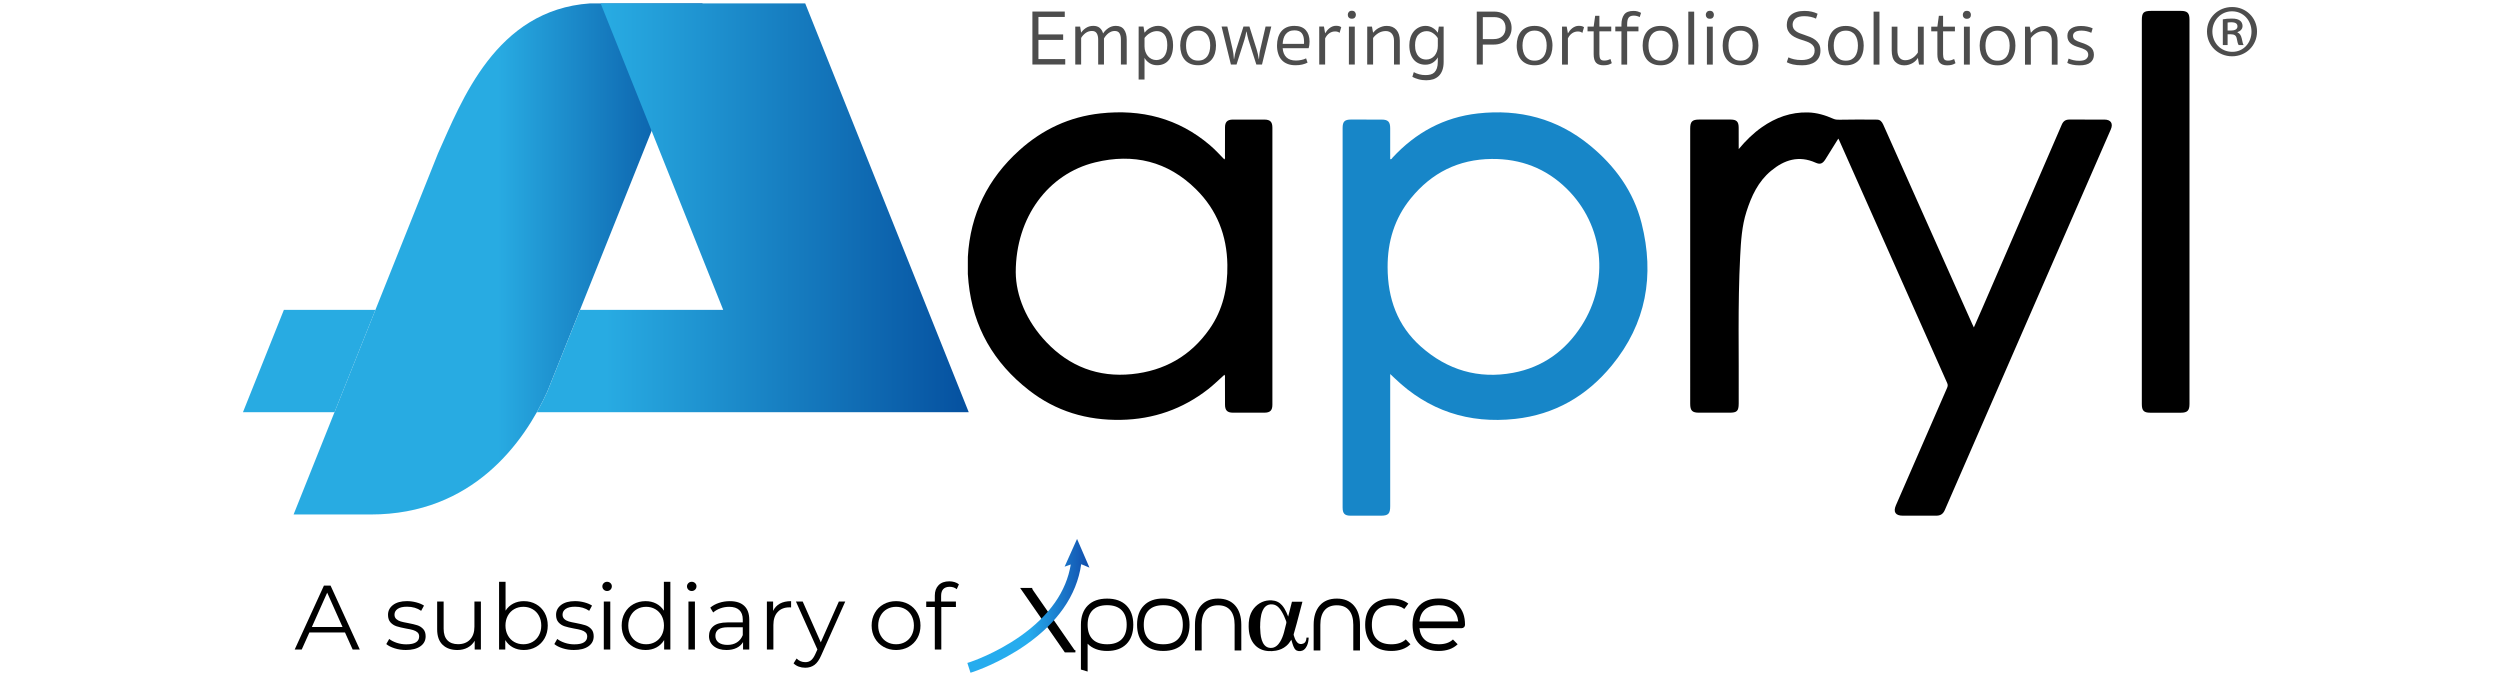 <?xml version="1.0" encoding="utf-8"?>
<!-- Generator: Adobe Illustrator 16.0.0, SVG Export Plug-In . SVG Version: 6.00 Build 0)  -->
<!DOCTYPE svg PUBLIC "-//W3C//DTD SVG 1.1//EN" "http://www.w3.org/Graphics/SVG/1.1/DTD/svg11.dtd">
<svg version="1.1" id="Layer_1" xmlns="http://www.w3.org/2000/svg" xmlns:xlink="http://www.w3.org/1999/xlink" x="0px" y="0px"
	 width="275px" height="74px" viewBox="0 0 275 74" enable-background="new 0 0 275 74" xml:space="preserve">
<g>
	<defs>
		<rect id="SVGID_1_" x="26.727" y="0.374" width="221.545" height="56.314"/>
	</defs>
	<clipPath id="SVGID_2_">
		<use xlink:href="#SVGID_1_"  overflow="visible"/>
	</clipPath>
	<path clip-path="url(#SVGID_2_)" fill-rule="evenodd" clip-rule="evenodd" d="M191.258,16.398c0.801-0.955,1.61-1.747,2.547-2.404
		c1.519-1.068,3.192-1.672,5.065-1.626c0.982,0.022,1.908,0.303,2.798,0.698c0.218,0.094,0.421,0.112,0.665,0.104
		c1.379-0.032,2.756-0.021,4.132-0.01c0.353,0,0.545,0.225,0.688,0.542c1.456,3.289,2.926,6.565,4.393,9.846
		c1.798,4.021,3.59,8.043,5.385,12.062c0.052,0.115,0.107,0.228,0.193,0.408c0.328-0.748,0.634-1.438,0.934-2.127
		c2.914-6.726,5.83-13.45,8.735-20.179c0.172-0.397,0.43-0.563,0.84-0.561c1.286,0.003,2.57-0.005,3.855,0.003
		c0.711,0.003,0.984,0.435,0.695,1.095c-2.759,6.326-5.516,12.647-8.277,18.97c-3.329,7.628-6.661,15.253-9.978,22.886
		c-0.203,0.464-0.505,0.625-0.968,0.62c-1.219-0.007-2.437,0-3.657,0c-0.802,0-1.07-0.409-0.754-1.139
		c1.873-4.297,3.743-8.602,5.621-12.899c0.082-0.189,0.115-0.34,0.021-0.547c-3.969-8.909-7.929-17.82-11.891-26.732
		c-0.023-0.046-0.043-0.086-0.087-0.161c-0.482,0.775-0.952,1.529-1.422,2.283c-0.307,0.48-0.574,0.59-1.078,0.365
		c-1.852-0.829-3.444-0.314-4.904,0.901c-1.419,1.178-2.148,2.772-2.696,4.476c-0.513,1.598-0.608,3.259-0.695,4.92
		c-0.278,5.395-0.125,10.794-0.161,16.191c-0.004,0.834-0.185,1.014-1.017,1.014h-3.342c-0.758,0-0.977-0.226-0.977-0.987V14.136
		c0-0.759,0.222-0.982,0.98-0.985h3.462c0.668,0.003,0.891,0.228,0.891,0.899C191.258,14.799,191.258,15.542,191.258,16.398"/>
	<path clip-path="url(#SVGID_2_)" fill-rule="evenodd" clip-rule="evenodd" d="M235.602,23.302V2.228
		c0-0.846,0.186-1.031,1.044-1.031c1.083,0,2.175-0.002,3.259,0c0.704,0.003,0.939,0.239,0.939,0.947
		c0.003,14.101,0.003,28.203,0,42.305c0,0.708-0.235,0.949-0.937,0.949h-3.378c-0.708,0-0.928-0.226-0.928-0.946V23.302z"/>
	<path clip-path="url(#SVGID_2_)" fill-rule="evenodd" clip-rule="evenodd" d="M106.462,30.145v-0.63v-0.639
		c0.003-0.209,0.003-0.419,0.003-0.628c0.267-4.689,2.184-8.579,5.666-11.721c2.549-2.299,5.519-3.681,8.924-4.054
		c4.477-0.488,8.553,0.523,12.038,3.499c0.564,0.483,1.068,1.027,1.589,1.567c0.107-0.129,0.063-0.248,0.063-0.36
		c0.006-1.057-0.002-2.122,0.006-3.182c0.002-0.58,0.26-0.837,0.843-0.842c1.164-0.006,2.331-0.006,3.5,0
		c0.631,0.005,0.869,0.255,0.869,0.89c0.003,10.158,0.003,20.315,0,30.473c0,0.627-0.244,0.874-0.882,0.877
		c-1.157,0.008-2.308,0.006-3.461,0c-0.622-0.003-0.869-0.257-0.869-0.893c-0.006-0.956,0-1.91-0.006-2.865
		c0-0.13,0.036-0.263-0.051-0.419c-0.6,0.536-1.161,1.092-1.786,1.583c-2.82,2.2-6.023,3.316-9.591,3.383
		c-3.754,0.072-7.169-0.941-10.142-3.266c-3.863-3.01-6.133-6.929-6.635-11.836C106.511,30.77,106.489,30.459,106.462,30.145
		 M115.107,37.644c2.54,2.668,5.706,3.886,9.395,3.51c3.58-0.362,6.469-2.002,8.541-4.96c1.481-2.112,2.011-4.51,1.968-7.064
		c-0.051-3.22-1.135-6.021-3.437-8.301c-3.125-3.101-6.916-3.993-11.107-2.968c-5.167,1.256-8.73,6.042-8.735,12.081
		C111.749,32.53,112.901,35.329,115.107,37.644"/>
	<path clip-path="url(#SVGID_2_)" fill-rule="evenodd" clip-rule="evenodd" fill="#1786C8" d="M152.922,41.143v0.571V55.67
		c0,0.846-0.206,1.056-1.037,1.056h-3.303c-0.669,0-0.894-0.231-0.894-0.903c-0.003-13.916-0.003-27.833,0-41.75
		c0-0.698,0.22-0.918,0.912-0.923c1.13,0,2.257,0,3.383,0.005c0.7,0,0.937,0.242,0.938,0.95c0.004,1.137,0,2.275,0,3.41
		c0.167,0.021,0.201-0.105,0.261-0.175c2.542-2.752,5.649-4.443,9.38-4.861c4.577-0.51,8.737,0.563,12.336,3.52
		c2.761,2.269,4.797,5.06,5.677,8.558c1.446,5.736,0.521,11.033-3.287,15.66c-2.747,3.341-6.283,5.393-10.623,5.862
		c-5.099,0.553-9.549-0.901-13.265-4.486C153.273,41.467,153.14,41.346,152.922,41.143 M156.312,38.136
		c2.899,2.566,6.31,3.584,10.128,2.873c3.254-0.604,5.757-2.412,7.541-5.194c3.106-4.846,2.441-11.052-1.65-15.067
		c-2.277-2.233-5.048-3.292-8.248-3.263c-3.655,0.04-6.602,1.519-8.896,4.336c-1.795,2.205-2.563,4.765-2.551,7.582
		C152.646,32.826,153.708,35.831,156.312,38.136"/>
	<polygon clip-path="url(#SVGID_2_)" fill="#4D4D4D" points="113.564,1.27 117.125,1.27 117.125,1.865 114.228,1.865 114.228,3.786 
		116.947,3.786 116.947,4.39 114.228,4.39 114.228,6.499 117.176,6.499 117.176,7.097 113.564,7.097 	"/>
	<path clip-path="url(#SVGID_2_)" fill="#4D4D4D" d="M118.925,7.097h-0.646V2.923h0.534l0.112,0.67
		c0.056-0.083,0.124-0.172,0.207-0.257c0.086-0.086,0.183-0.167,0.293-0.242c0.109-0.075,0.235-0.137,0.377-0.183
		c0.141-0.045,0.293-0.066,0.462-0.066c0.293,0,0.526,0.072,0.705,0.222c0.175,0.151,0.304,0.354,0.371,0.614
		c0.139-0.222,0.333-0.42,0.577-0.587c0.246-0.166,0.52-0.249,0.823-0.249c0.414,0,0.72,0.137,0.91,0.416
		c0.193,0.273,0.289,0.638,0.289,1.086v2.75h-0.64v-2.75c0-0.282-0.049-0.507-0.151-0.681c-0.102-0.174-0.285-0.26-0.539-0.26
		c-0.129,0-0.25,0.024-0.365,0.069c-0.112,0.046-0.217,0.107-0.317,0.18c-0.099,0.078-0.19,0.164-0.276,0.266
		c-0.083,0.099-0.159,0.203-0.215,0.314v2.862h-0.638v-2.75c0-0.282-0.051-0.507-0.158-0.681c-0.105-0.174-0.277-0.26-0.527-0.26
		c-0.26,0-0.493,0.074-0.702,0.228c-0.204,0.152-0.368,0.335-0.486,0.539V7.097z"/>
	<path clip-path="url(#SVGID_2_)" fill="#4D4D4D" d="M125.785,2.922l0.113,0.674c0.06-0.081,0.138-0.164,0.231-0.255
		c0.097-0.088,0.21-0.172,0.332-0.242c0.127-0.072,0.269-0.134,0.428-0.182c0.155-0.048,0.322-0.073,0.496-0.073
		c0.274,0,0.515,0.057,0.721,0.169c0.207,0.113,0.382,0.263,0.519,0.459c0.136,0.191,0.238,0.416,0.311,0.674
		c0.067,0.257,0.102,0.526,0.102,0.81c0,0.367-0.04,0.687-0.127,0.966c-0.083,0.279-0.201,0.51-0.357,0.695
		c-0.156,0.19-0.34,0.329-0.558,0.421c-0.215,0.091-0.45,0.137-0.708,0.137c-0.322,0-0.603-0.078-0.848-0.236
		c-0.244-0.159-0.426-0.352-0.542-0.577v2.387h-0.649l0.003-5.827H125.785z M125.897,5.109c0,0.214,0.033,0.41,0.102,0.592
		c0.065,0.183,0.156,0.339,0.274,0.478c0.116,0.135,0.252,0.236,0.411,0.314c0.158,0.075,0.326,0.11,0.506,0.113
		c0.159,0,0.312-0.03,0.457-0.089c0.145-0.056,0.274-0.15,0.386-0.279c0.11-0.129,0.199-0.3,0.265-0.509
		c0.068-0.21,0.102-0.468,0.102-0.773c0-0.52-0.107-0.904-0.316-1.159c-0.209-0.247-0.48-0.376-0.813-0.376
		c-0.268,0-0.525,0.073-0.768,0.212c-0.241,0.143-0.442,0.322-0.606,0.542V5.109z"/>
	<path clip-path="url(#SVGID_2_)" fill="#4D4D4D" d="M129.823,5.004c0-0.304,0.043-0.585,0.12-0.851
		c0.079-0.263,0.199-0.491,0.36-0.687c0.158-0.195,0.365-0.348,0.611-0.458c0.247-0.11,0.543-0.167,0.881-0.167
		c0.337,0,0.627,0.057,0.872,0.167c0.246,0.11,0.45,0.263,0.614,0.458c0.164,0.196,0.284,0.427,0.362,0.687
		c0.077,0.266,0.118,0.547,0.118,0.851c0,0.305-0.041,0.592-0.118,0.858c-0.081,0.263-0.198,0.494-0.362,0.692
		c-0.164,0.196-0.371,0.349-0.614,0.456c-0.245,0.111-0.535,0.167-0.872,0.167c-0.338,0-0.634-0.056-0.881-0.167
		c-0.246-0.11-0.453-0.26-0.611-0.458c-0.164-0.196-0.281-0.427-0.36-0.69C129.866,5.596,129.823,5.31,129.823,5.004 M130.464,5.004
		c0,0.236,0.024,0.456,0.077,0.665c0.054,0.201,0.135,0.376,0.242,0.526c0.108,0.144,0.244,0.26,0.411,0.346
		c0.166,0.083,0.365,0.124,0.601,0.124c0.232,0,0.429-0.041,0.598-0.124c0.163-0.086,0.3-0.202,0.41-0.346
		c0.107-0.15,0.188-0.325,0.24-0.526c0.053-0.204,0.08-0.429,0.08-0.665s-0.027-0.451-0.08-0.652
		c-0.052-0.199-0.133-0.373-0.24-0.518c-0.11-0.147-0.247-0.263-0.41-0.343c-0.166-0.086-0.366-0.129-0.598-0.129
		c-0.236,0-0.435,0.043-0.601,0.129c-0.164,0.08-0.303,0.196-0.411,0.343c-0.107,0.145-0.188,0.319-0.242,0.518
		C130.488,4.553,130.464,4.769,130.464,5.004"/>
	<path clip-path="url(#SVGID_2_)" fill="#4D4D4D" d="M138.23,5.439c0.046,0.156,0.092,0.324,0.132,0.504
		c0.043,0.177,0.078,0.365,0.105,0.558h0.019c0.01-0.198,0.026-0.392,0.053-0.569c0.022-0.18,0.055-0.354,0.097-0.517l0.577-2.493
		h0.628l-1.021,4.175h-0.623l-0.867-2.72c-0.045-0.151-0.085-0.295-0.114-0.443c-0.032-0.142-0.065-0.298-0.095-0.459h-0.026
		c-0.027,0.161-0.057,0.317-0.092,0.459c-0.031,0.148-0.068,0.292-0.118,0.443l-0.866,2.72h-0.62l-1.025-4.175h0.632l0.578,2.49
		c0.037,0.166,0.07,0.34,0.093,0.52c0.025,0.177,0.04,0.371,0.052,0.569h0.019c0.031-0.193,0.064-0.383,0.104-0.563
		c0.043-0.177,0.086-0.343,0.131-0.499l0.798-2.517h0.657L138.23,5.439z"/>
	<path clip-path="url(#SVGID_2_)" fill="#4D4D4D" d="M141.094,5.299c0.032,0.435,0.172,0.77,0.413,1.006
		c0.242,0.236,0.593,0.354,1.046,0.354c0.19,0,0.387-0.021,0.588-0.062c0.196-0.037,0.376-0.099,0.531-0.179l0.158,0.475
		c-0.18,0.091-0.382,0.16-0.601,0.211c-0.215,0.051-0.461,0.073-0.729,0.073c-0.344,0-0.645-0.051-0.896-0.156
		c-0.255-0.101-0.465-0.249-0.627-0.434c-0.17-0.188-0.297-0.416-0.376-0.687c-0.086-0.266-0.132-0.563-0.129-0.894
		c0-0.306,0.037-0.592,0.112-0.856c0.078-0.265,0.193-0.493,0.347-0.686c0.155-0.193,0.351-0.346,0.595-0.456
		c0.244-0.107,0.529-0.161,0.861-0.161c0.547,0,0.96,0.153,1.242,0.461c0.278,0.306,0.422,0.73,0.422,1.266
		c0,0.14-0.008,0.269-0.027,0.392c-0.019,0.118-0.04,0.231-0.07,0.338L141.094,5.299z M142.387,3.338
		c-0.223,0-0.413,0.04-0.569,0.112c-0.155,0.075-0.286,0.18-0.391,0.312c-0.107,0.131-0.187,0.292-0.237,0.472
		c-0.053,0.18-0.085,0.378-0.096,0.59l2.343,0.003c0.004-0.014,0.007-0.054,0.007-0.124V4.574c0-0.397-0.08-0.702-0.244-0.915
		C143.038,3.445,142.766,3.338,142.387,3.338"/>
	<path clip-path="url(#SVGID_2_)" fill="#4D4D4D" d="M145.765,3.668c0.057-0.099,0.127-0.198,0.204-0.298
		c0.078-0.099,0.169-0.184,0.269-0.265c0.099-0.081,0.209-0.145,0.329-0.194c0.118-0.048,0.253-0.075,0.406-0.075
		c0.174,0,0.309,0.024,0.402,0.065c0.094,0.043,0.147,0.072,0.161,0.083l-0.181,0.63c-0.123-0.101-0.284-0.155-0.49-0.155
		c-0.239,0-0.455,0.069-0.642,0.201c-0.19,0.132-0.341,0.32-0.459,0.561v2.881l-0.649-0.003V2.922h0.519L145.765,3.668z"/>
	<path clip-path="url(#SVGID_2_)" fill="#4D4D4D" d="M148.257,1.629c0-0.124,0.038-0.226,0.113-0.314
		c0.077-0.086,0.188-0.132,0.333-0.132c0.152,0,0.263,0.046,0.337,0.132c0.07,0.088,0.11,0.19,0.11,0.314
		c0,0.118-0.04,0.22-0.11,0.303c-0.074,0.086-0.185,0.126-0.337,0.126c-0.145,0-0.256-0.04-0.333-0.126
		C148.292,1.849,148.257,1.747,148.257,1.629 M149.026,7.099h-0.648l0.003-4.174h0.646V7.099z"/>
	<path clip-path="url(#SVGID_2_)" fill="#4D4D4D" d="M151.039,7.102h-0.648l0.003-4.177h0.52l0.126,0.674
		c0.063-0.08,0.143-0.166,0.241-0.255c0.097-0.089,0.207-0.169,0.336-0.244c0.128-0.07,0.269-0.129,0.424-0.18
		c0.155-0.051,0.321-0.072,0.505-0.072c0.447,0,0.799,0.144,1.051,0.431c0.256,0.29,0.382,0.69,0.382,1.199v2.624h-0.64V4.478
		c0-0.324-0.079-0.584-0.238-0.775c-0.163-0.19-0.381-0.287-0.659-0.287c-0.301,0-0.569,0.076-0.811,0.22
		c-0.242,0.151-0.44,0.33-0.591,0.542V7.102z"/>
	<path clip-path="url(#SVGID_2_)" fill="#4D4D4D" d="M158.16,6.305c-0.119,0.226-0.298,0.419-0.539,0.578
		c-0.242,0.155-0.522,0.235-0.835,0.235c-0.261,0-0.494-0.045-0.711-0.139c-0.215-0.091-0.399-0.225-0.553-0.403
		c-0.155-0.179-0.279-0.404-0.364-0.671c-0.087-0.268-0.132-0.576-0.132-0.922c0-0.301,0.042-0.579,0.12-0.837
		c0.083-0.261,0.204-0.489,0.36-0.681c0.158-0.191,0.351-0.344,0.574-0.452c0.222-0.112,0.477-0.166,0.756-0.166
		c0.167,0,0.317,0.025,0.454,0.076c0.14,0.047,0.266,0.107,0.372,0.182c0.107,0.07,0.204,0.15,0.29,0.241
		c0.085,0.089,0.152,0.175,0.207,0.253l0.112-0.674l0.53,0.003v3.863c0,0.365-0.045,0.671-0.139,0.928
		c-0.094,0.258-0.224,0.467-0.392,0.631c-0.172,0.164-0.373,0.286-0.609,0.368c-0.236,0.074-0.496,0.112-0.783,0.112
		c-0.3,0-0.593-0.038-0.865-0.118c-0.272-0.076-0.492-0.164-0.655-0.26l0.158-0.518c0.168,0.096,0.364,0.174,0.587,0.236
		c0.22,0.059,0.456,0.091,0.705,0.091c0.201,0,0.382-0.024,0.548-0.064c0.166-0.043,0.306-0.121,0.424-0.233
		c0.115-0.113,0.209-0.266,0.276-0.454c0.067-0.193,0.103-0.435,0.103-0.73V6.305z M158.16,4.197c-0.137-0.22-0.312-0.4-0.532-0.55
		c-0.217-0.145-0.445-0.221-0.687-0.221c-0.364,0-0.673,0.129-0.917,0.387c-0.245,0.252-0.368,0.647-0.368,1.17
		c0,0.281,0.032,0.526,0.103,0.721c0.064,0.201,0.155,0.36,0.269,0.483c0.114,0.127,0.244,0.218,0.389,0.277
		c0.147,0.056,0.298,0.086,0.456,0.086c0.192,0,0.367-0.038,0.526-0.113c0.156-0.075,0.292-0.179,0.408-0.317
		c0.112-0.134,0.197-0.295,0.26-0.477c0.062-0.18,0.094-0.379,0.094-0.591V4.197z"/>
	<path clip-path="url(#SVGID_2_)" fill="#4D4D4D" d="M166.275,3.072c0,0.269-0.046,0.51-0.14,0.73
		c-0.094,0.226-0.225,0.416-0.396,0.58c-0.175,0.166-0.385,0.292-0.628,0.386c-0.244,0.094-0.519,0.137-0.821,0.137h-1.181v2.196
		h-0.665V1.275h1.899c0.3,0,0.577,0.046,0.818,0.139c0.242,0.091,0.446,0.22,0.605,0.379c0.164,0.163,0.288,0.351,0.376,0.571
		C166.232,2.584,166.275,2.82,166.275,3.072 M165.612,3.072c0-0.368-0.106-0.66-0.324-0.875c-0.215-0.209-0.531-0.316-0.944-0.316
		h-1.234v2.42h1.181c0.416,0,0.74-0.11,0.971-0.328C165.495,3.754,165.612,3.453,165.612,3.072"/>
	<path clip-path="url(#SVGID_2_)" fill="#4D4D4D" d="M166.837,5.009c0-0.306,0.04-0.587,0.116-0.85
		c0.079-0.26,0.199-0.491,0.357-0.687c0.164-0.199,0.368-0.349,0.614-0.459c0.247-0.11,0.54-0.166,0.878-0.166
		c0.339,0,0.631,0.056,0.875,0.166c0.246,0.11,0.45,0.263,0.611,0.459c0.166,0.196,0.286,0.427,0.365,0.687
		c0.077,0.263,0.121,0.544,0.121,0.85s-0.044,0.59-0.121,0.859c-0.079,0.263-0.199,0.494-0.365,0.689
		c-0.161,0.196-0.368,0.351-0.611,0.459c-0.244,0.11-0.536,0.166-0.875,0.166c-0.338,0-0.631-0.056-0.878-0.166
		c-0.246-0.11-0.453-0.263-0.614-0.459c-0.158-0.195-0.278-0.426-0.357-0.689C166.877,5.599,166.834,5.315,166.837,5.009
		 M167.475,5.009c0,0.236,0.024,0.456,0.08,0.663c0.051,0.204,0.132,0.379,0.239,0.528c0.107,0.145,0.243,0.261,0.409,0.347
		c0.167,0.083,0.366,0.123,0.6,0.123c0.234,0,0.436-0.04,0.601-0.123c0.166-0.086,0.303-0.202,0.41-0.347
		c0.107-0.149,0.188-0.324,0.239-0.528c0.055-0.207,0.081-0.427,0.081-0.663s-0.024-0.451-0.081-0.654
		c-0.051-0.196-0.132-0.371-0.239-0.515c-0.107-0.148-0.244-0.264-0.41-0.346c-0.165-0.084-0.366-0.127-0.601-0.127
		c-0.233,0-0.433,0.043-0.6,0.127c-0.162,0.082-0.299,0.198-0.409,0.346c-0.107,0.144-0.188,0.319-0.239,0.515
		C167.502,4.558,167.475,4.773,167.475,5.009"/>
	<path clip-path="url(#SVGID_2_)" fill="#4D4D4D" d="M172.47,3.671c0.057-0.099,0.127-0.199,0.204-0.298
		c0.081-0.097,0.169-0.185,0.269-0.265c0.099-0.078,0.209-0.143,0.33-0.191c0.117-0.051,0.252-0.075,0.405-0.075
		c0.174,0,0.309,0.021,0.402,0.061c0.094,0.046,0.147,0.073,0.163,0.086l-0.183,0.631c-0.122-0.102-0.286-0.156-0.49-0.156
		c-0.238,0-0.454,0.067-0.641,0.199c-0.191,0.131-0.344,0.317-0.46,0.56v2.882h-0.646V2.928h0.516L172.47,3.671z"/>
	<path clip-path="url(#SVGID_2_)" fill="#4D4D4D" d="M175.934,5.962c0,0.233,0.035,0.405,0.103,0.525
		c0.071,0.119,0.218,0.175,0.439,0.175c0.132,0,0.258-0.016,0.37-0.051c0.113-0.035,0.215-0.072,0.304-0.121l0.147,0.459
		c-0.116,0.073-0.244,0.132-0.385,0.175c-0.139,0.037-0.318,0.059-0.536,0.059c-0.364,0-0.635-0.097-0.813-0.285
		c-0.172-0.19-0.26-0.501-0.26-0.928V3.448h-0.674v-0.52h0.674l0.166-1.192h0.464v1.192h1.304v0.52h-1.304V5.962z"/>
	<path clip-path="url(#SVGID_2_)" fill="#4D4D4D" d="M179.72,1.718c-0.15,0-0.274,0.021-0.37,0.067
		c-0.097,0.04-0.17,0.107-0.224,0.19c-0.052,0.089-0.091,0.193-0.109,0.314c-0.021,0.121-0.03,0.258-0.03,0.413v0.226h1.243v0.518
		h-1.243v3.659h-0.632l0.004-3.659h-0.675V2.928h0.675V2.697c0-0.456,0.098-0.821,0.296-1.092s0.539-0.405,1.022-0.405
		c0.177,0,0.329,0.017,0.464,0.059c0.134,0.043,0.258,0.094,0.375,0.156l-0.147,0.467C180.164,1.774,179.947,1.718,179.72,1.718"/>
	<path clip-path="url(#SVGID_2_)" fill="#4D4D4D" d="M180.69,5.012c0-0.303,0.04-0.59,0.12-0.85
		c0.079-0.263,0.199-0.494,0.357-0.688c0.16-0.198,0.367-0.348,0.615-0.461c0.246-0.107,0.538-0.163,0.876-0.163
		c0.339,0,0.631,0.056,0.875,0.163c0.245,0.113,0.451,0.263,0.61,0.461c0.165,0.194,0.289,0.425,0.363,0.688
		c0.081,0.262,0.124,0.547,0.124,0.85c-0.006,0.306-0.043,0.59-0.124,0.856c-0.074,0.265-0.198,0.496-0.363,0.692
		c-0.159,0.199-0.365,0.348-0.61,0.456c-0.244,0.113-0.536,0.166-0.875,0.166c-0.338,0-0.63-0.053-0.876-0.166
		c-0.248-0.108-0.455-0.257-0.615-0.456c-0.16-0.196-0.278-0.427-0.359-0.692C180.73,5.602,180.69,5.318,180.69,5.012
		 M181.332,5.012c0,0.236,0.024,0.456,0.075,0.663c0.057,0.203,0.137,0.378,0.241,0.525c0.107,0.148,0.245,0.264,0.412,0.349
		c0.167,0.081,0.366,0.124,0.599,0.124c0.234,0,0.436-0.043,0.602-0.124c0.163-0.085,0.3-0.201,0.411-0.349
		c0.107-0.147,0.188-0.322,0.238-0.525c0.054-0.207,0.08-0.427,0.08-0.663s-0.026-0.454-0.08-0.652
		c-0.051-0.198-0.131-0.373-0.238-0.518c-0.111-0.147-0.248-0.266-0.411-0.346c-0.166-0.086-0.367-0.126-0.602-0.126
		c-0.232,0-0.432,0.04-0.599,0.126c-0.167,0.08-0.302,0.199-0.412,0.344c-0.104,0.147-0.185,0.322-0.239,0.52
		C181.356,4.558,181.332,4.776,181.332,5.012"/>
	<rect x="185.713" y="1.28" clip-path="url(#SVGID_2_)" fill="#4D4D4D" width="0.646" height="5.824"/>
	<path clip-path="url(#SVGID_2_)" fill="#4D4D4D" d="M187.637,1.634c0-0.123,0.037-0.225,0.115-0.313
		c0.074-0.086,0.188-0.132,0.332-0.132c0.151,0,0.264,0.046,0.336,0.132c0.074,0.088,0.11,0.19,0.11,0.313
		c0,0.118-0.036,0.22-0.11,0.303c-0.072,0.086-0.185,0.126-0.336,0.126c-0.147,0-0.258-0.04-0.332-0.126
		C187.674,1.854,187.637,1.752,187.637,1.634 M188.406,7.104h-0.646V2.93h0.646V7.104z"/>
	<path clip-path="url(#SVGID_2_)" fill="#4D4D4D" d="M189.493,5.015c0-0.306,0.037-0.59,0.118-0.853
		c0.077-0.263,0.199-0.491,0.357-0.687c0.161-0.198,0.364-0.349,0.614-0.459c0.246-0.109,0.538-0.163,0.877-0.163
		c0.338,0,0.63,0.054,0.874,0.163c0.245,0.11,0.451,0.261,0.612,0.459c0.164,0.196,0.288,0.424,0.361,0.687
		c0.081,0.263,0.121,0.547,0.121,0.853c-0.003,0.303-0.04,0.59-0.121,0.856c-0.077,0.266-0.197,0.496-0.361,0.689
		c-0.161,0.199-0.367,0.349-0.612,0.459c-0.244,0.11-0.539,0.164-0.874,0.164c-0.339,0-0.631-0.054-0.877-0.164
		c-0.253-0.11-0.453-0.26-0.614-0.459c-0.161-0.193-0.28-0.423-0.358-0.691C189.53,5.604,189.493,5.317,189.493,5.015
		 M190.131,5.015c0,0.236,0.025,0.456,0.079,0.66c0.054,0.204,0.131,0.382,0.238,0.529c0.107,0.144,0.246,0.26,0.411,0.346
		c0.167,0.083,0.367,0.123,0.601,0.123s0.435-0.04,0.599-0.123c0.166-0.086,0.303-0.202,0.41-0.346
		c0.11-0.147,0.19-0.325,0.241-0.529c0.054-0.204,0.081-0.424,0.081-0.66s-0.027-0.456-0.081-0.654
		c-0.051-0.199-0.131-0.371-0.241-0.515c-0.107-0.151-0.244-0.266-0.41-0.349c-0.164-0.086-0.365-0.127-0.599-0.127
		s-0.434,0.041-0.599,0.127c-0.167,0.083-0.306,0.198-0.413,0.343c-0.107,0.15-0.185,0.322-0.238,0.521
		C190.156,4.559,190.131,4.779,190.131,5.015"/>
	<path clip-path="url(#SVGID_2_)" fill="#4D4D4D" d="M198.239,7.183c-0.422,0-0.762-0.032-1.02-0.094
		c-0.26-0.061-0.483-0.142-0.671-0.241l0.178-0.537c0.169,0.08,0.372,0.153,0.611,0.209c0.239,0.057,0.516,0.083,0.821,0.083
		c0.212,0,0.405-0.016,0.582-0.059c0.177-0.04,0.33-0.102,0.458-0.182c0.133-0.086,0.229-0.193,0.304-0.327
		c0.072-0.134,0.11-0.29,0.11-0.473c0-0.188-0.038-0.337-0.115-0.461c-0.075-0.123-0.18-0.225-0.312-0.311
		c-0.129-0.086-0.279-0.161-0.448-0.22c-0.169-0.059-0.349-0.121-0.533-0.177c-0.188-0.056-0.379-0.129-0.569-0.209
		c-0.192-0.081-0.373-0.183-0.534-0.306c-0.163-0.124-0.295-0.279-0.397-0.462c-0.102-0.185-0.155-0.413-0.155-0.684
		c0-0.22,0.04-0.424,0.11-0.609c0.075-0.188,0.19-0.349,0.346-0.486c0.161-0.134,0.359-0.241,0.606-0.319
		c0.245-0.077,0.537-0.118,0.88-0.118c0.293,0,0.56,0.027,0.798,0.084c0.238,0.056,0.456,0.131,0.648,0.227l-0.177,0.54
		c-0.168-0.084-0.365-0.148-0.584-0.196c-0.224-0.048-0.451-0.075-0.686-0.075c-0.459,0-0.791,0.088-0.997,0.265
		c-0.201,0.175-0.304,0.4-0.304,0.679c0,0.167,0.035,0.306,0.104,0.424c0.069,0.113,0.163,0.215,0.284,0.298
		c0.118,0.083,0.258,0.158,0.419,0.22c0.161,0.061,0.332,0.123,0.513,0.18c0.209,0.069,0.418,0.147,0.625,0.231
		c0.209,0.085,0.392,0.189,0.561,0.321c0.166,0.129,0.298,0.287,0.402,0.472c0.1,0.188,0.153,0.421,0.153,0.698
		c0,0.277-0.052,0.515-0.15,0.719c-0.099,0.198-0.239,0.367-0.413,0.499c-0.181,0.134-0.395,0.233-0.642,0.3
		C198.801,7.15,198.531,7.183,198.239,7.183"/>
	<path clip-path="url(#SVGID_2_)" fill="#4D4D4D" d="M201.073,5.015c0-0.306,0.039-0.587,0.12-0.853
		c0.078-0.263,0.199-0.491,0.356-0.687c0.158-0.196,0.365-0.349,0.611-0.456c0.251-0.112,0.543-0.166,0.88-0.166
		c0.339,0,0.631,0.054,0.875,0.166c0.244,0.107,0.45,0.263,0.612,0.456c0.161,0.196,0.286,0.427,0.361,0.687
		c0.081,0.266,0.122,0.547,0.122,0.853c-0.003,0.306-0.041,0.59-0.122,0.858c-0.075,0.264-0.2,0.494-0.361,0.693
		c-0.162,0.193-0.368,0.343-0.612,0.456c-0.244,0.107-0.536,0.163-0.875,0.163c-0.337,0-0.629-0.056-0.88-0.163
		c-0.246-0.113-0.453-0.263-0.611-0.462c-0.16-0.193-0.278-0.423-0.36-0.687C201.11,5.604,201.073,5.321,201.073,5.015
		 M201.711,5.015c0,0.236,0.027,0.456,0.078,0.663c0.054,0.201,0.134,0.379,0.241,0.528c0.107,0.145,0.243,0.258,0.409,0.344
		c0.167,0.083,0.366,0.123,0.602,0.123c0.234,0,0.436-0.04,0.6-0.123c0.165-0.086,0.303-0.199,0.41-0.344
		c0.109-0.149,0.19-0.327,0.241-0.528c0.051-0.207,0.08-0.427,0.08-0.663s-0.029-0.453-0.08-0.654
		c-0.051-0.199-0.132-0.371-0.238-0.515c-0.11-0.151-0.248-0.264-0.413-0.347c-0.164-0.086-0.365-0.126-0.6-0.126
		c-0.232,0-0.435,0.04-0.598,0.126c-0.17,0.083-0.306,0.196-0.413,0.347c-0.107,0.144-0.185,0.316-0.238,0.515
		C201.738,4.562,201.711,4.779,201.711,5.015"/>
	<rect x="206.095" y="1.28" clip-path="url(#SVGID_2_)" fill="#4D4D4D" width="0.646" height="5.827"/>
	<path clip-path="url(#SVGID_2_)" fill="#4D4D4D" d="M210.967,2.933h0.646v4.174h-0.518l-0.129-0.735
		c-0.051,0.086-0.123,0.18-0.214,0.279c-0.092,0.097-0.198,0.182-0.325,0.263c-0.127,0.078-0.269,0.14-0.427,0.193
		c-0.163,0.054-0.34,0.081-0.539,0.081c-0.402,0-0.729-0.134-0.99-0.392c-0.255-0.26-0.383-0.676-0.383-1.245V2.933h0.63
		l-0.003,2.618c0,0.338,0.078,0.607,0.229,0.795c0.152,0.185,0.362,0.278,0.622,0.278c0.156,0,0.309-0.021,0.448-0.069
		c0.139-0.046,0.265-0.108,0.384-0.188c0.115-0.075,0.222-0.166,0.318-0.271c0.097-0.104,0.181-0.207,0.25-0.32V2.933z"/>
	<path clip-path="url(#SVGID_2_)" fill="#4D4D4D" d="M213.738,5.967c0,0.23,0.038,0.405,0.104,0.523
		c0.074,0.118,0.216,0.178,0.438,0.178c0.134,0,0.258-0.017,0.373-0.052c0.112-0.035,0.214-0.075,0.304-0.121l0.147,0.456
		c-0.118,0.076-0.247,0.135-0.384,0.175c-0.14,0.04-0.32,0.062-0.536,0.062c-0.368,0-0.637-0.097-0.813-0.287
		c-0.175-0.191-0.26-0.499-0.26-0.926V3.45h-0.674V2.933h0.674l0.163-1.194h0.464v1.194h1.304V3.45h-1.304V5.967z"/>
	<path clip-path="url(#SVGID_2_)" fill="#4D4D4D" d="M215.908,1.636c0-0.12,0.038-0.225,0.116-0.314
		c0.075-0.085,0.185-0.128,0.332-0.128c0.15,0,0.264,0.043,0.336,0.128c0.075,0.089,0.11,0.194,0.11,0.314
		c0,0.121-0.035,0.223-0.11,0.304c-0.076,0.086-0.186,0.128-0.338,0.128c-0.146,0-0.255-0.042-0.33-0.128
		C215.946,1.859,215.908,1.757,215.908,1.636 M216.679,7.107h-0.648l0.002-4.174h0.646V7.107z"/>
	<path clip-path="url(#SVGID_2_)" fill="#4D4D4D" d="M217.763,5.018c0-0.306,0.04-0.593,0.118-0.851
		c0.078-0.262,0.196-0.493,0.359-0.687c0.158-0.198,0.364-0.348,0.611-0.461c0.248-0.107,0.54-0.163,0.88-0.163
		c0.339,0,0.628,0.056,0.875,0.163c0.244,0.113,0.448,0.263,0.612,0.461c0.16,0.194,0.281,0.425,0.361,0.687
		c0.081,0.263,0.118,0.545,0.118,0.851c0,0.303-0.037,0.59-0.118,0.855c-0.08,0.264-0.201,0.494-0.361,0.693
		c-0.164,0.196-0.368,0.349-0.612,0.456c-0.247,0.11-0.539,0.166-0.875,0.166c-0.34,0-0.632-0.056-0.882-0.166
		c-0.245-0.107-0.451-0.26-0.609-0.456c-0.163-0.199-0.281-0.429-0.359-0.693C217.803,5.607,217.763,5.321,217.763,5.018
		 M218.401,5.018c0,0.236,0.027,0.456,0.078,0.663c0.054,0.203,0.134,0.378,0.241,0.525c0.107,0.145,0.244,0.263,0.41,0.347
		c0.167,0.083,0.368,0.123,0.601,0.123s0.433-0.04,0.6-0.123c0.165-0.084,0.303-0.202,0.41-0.347
		c0.109-0.147,0.188-0.322,0.241-0.525c0.051-0.207,0.08-0.427,0.08-0.663c0-0.239-0.029-0.453-0.08-0.654
		c-0.054-0.197-0.132-0.371-0.241-0.518c-0.107-0.148-0.245-0.264-0.41-0.344c-0.167-0.086-0.365-0.129-0.6-0.129
		c-0.232,0-0.434,0.043-0.598,0.124c-0.169,0.085-0.306,0.201-0.413,0.349c-0.107,0.147-0.188,0.321-0.238,0.518
		C218.429,4.564,218.401,4.779,218.401,5.018"/>
	<path clip-path="url(#SVGID_2_)" fill="#4D4D4D" d="M223.395,7.11h-0.646V2.933h0.524l0.121,0.676
		c0.066-0.081,0.146-0.166,0.244-0.258c0.094-0.085,0.206-0.165,0.337-0.241c0.127-0.07,0.27-0.131,0.422-0.182
		c0.156-0.048,0.322-0.072,0.504-0.07c0.449,0,0.801,0.142,1.056,0.429c0.252,0.29,0.377,0.693,0.377,1.202V7.11h-0.635V4.489
		c0-0.327-0.081-0.587-0.244-0.778c-0.158-0.188-0.379-0.285-0.658-0.285c-0.3,0-0.568,0.076-0.81,0.221
		c-0.244,0.147-0.438,0.327-0.593,0.542V7.11z"/>
	<path clip-path="url(#SVGID_2_)" fill="#4D4D4D" d="M228.715,6.687c0.354,0,0.608-0.062,0.762-0.196
		c0.149-0.129,0.228-0.284,0.228-0.467c0-0.231-0.103-0.408-0.298-0.526s-0.442-0.217-0.727-0.295
		c-0.188-0.054-0.357-0.113-0.512-0.182c-0.153-0.073-0.288-0.156-0.401-0.252c-0.114-0.097-0.201-0.215-0.263-0.35
		c-0.062-0.128-0.091-0.289-0.091-0.471c0-0.355,0.135-0.623,0.405-0.811c0.271-0.187,0.633-0.279,1.089-0.279
		c0.246,0,0.479,0.022,0.7,0.07c0.224,0.046,0.419,0.108,0.585,0.188l-0.147,0.493c-0.158-0.075-0.327-0.134-0.509-0.176
		c-0.178-0.043-0.371-0.065-0.578-0.065c-0.311,0-0.544,0.051-0.697,0.155c-0.15,0.102-0.228,0.242-0.228,0.414
		c0,0.204,0.081,0.354,0.236,0.458c0.157,0.105,0.369,0.197,0.63,0.277c0.473,0.145,0.829,0.316,1.07,0.515
		c0.242,0.199,0.362,0.483,0.362,0.842c0,0.354-0.129,0.634-0.383,0.845c-0.256,0.209-0.66,0.314-1.211,0.314
		c-0.265,0-0.516-0.021-0.748-0.069c-0.233-0.043-0.43-0.113-0.588-0.199l0.148-0.475c0.152,0.07,0.329,0.126,0.535,0.175
		C228.287,6.666,228.497,6.687,228.715,6.687"/>
	<path clip-path="url(#SVGID_2_)" fill="#4D4D4D" d="M245.544,0.773c1.523,0,2.729,1.183,2.729,2.691
		c0,1.542-1.205,2.728-2.745,2.728c-1.541,0-2.76-1.186-2.76-2.728c0-1.508,1.219-2.691,2.76-2.691H245.544z M245.512,1.245
		c-1.221,0-2.151,1.001-2.151,2.219c0,1.255,0.931,2.237,2.184,2.237c1.221,0.016,2.12-0.982,2.12-2.221
		c0-1.234-0.899-2.235-2.137-2.235H245.512z M245.037,4.955h-0.526V2.128c0.288-0.054,0.594-0.086,0.985-0.086
		c0.475,0,0.711,0.086,0.894,0.22c0.171,0.118,0.29,0.338,0.29,0.593c0,0.354-0.253,0.574-0.559,0.678v0.033
		c0.255,0.102,0.389,0.322,0.473,0.678c0.086,0.44,0.137,0.61,0.206,0.711h-0.545c-0.083-0.101-0.15-0.356-0.219-0.745
		c-0.065-0.306-0.254-0.44-0.658-0.44h-0.341V4.955z M245.037,3.362h0.356c0.389,0,0.728-0.118,0.728-0.456
		c0-0.271-0.167-0.457-0.679-0.457c-0.204,0-0.322,0.017-0.405,0.033V3.362z"/>
</g>
<g>
	<defs>
		<path id="SVGID_3_" d="M64.892,0.374c-10.377,0.727-14.12,10.748-16.707,16.489l-15.89,39.73h8.494
			c11.2,0,16.848-7.9,19.409-13.497L77.287,0.374H64.892z"/>
	</defs>
	<clipPath id="SVGID_4_">
		<use xlink:href="#SVGID_3_"  overflow="visible"/>
	</clipPath>
	
		<linearGradient id="SVGID_5_" gradientUnits="userSpaceOnUse" x1="4.882813e-004" y1="74" x2="1" y2="74" gradientTransform="matrix(44.992 0 0 44.992 32.281 -3300.936)">
		<stop  offset="0" style="stop-color:#28ABE2"/>
		<stop  offset="0.5" style="stop-color:#28ABE2"/>
		<stop  offset="1" style="stop-color:#05509F"/>
	</linearGradient>
	<rect x="32.295" y="0.374" clip-path="url(#SVGID_4_)" fill="url(#SVGID_5_)" width="44.992" height="56.219"/>
</g>
<g>
	<defs>
		<path id="SVGID_6_" d="M31.226,34.089l-4.499,11.25h10.072l4.499-11.25H31.226z M66.069,0.374l13.484,33.715H63.802l-3.604,9.007
			c-0.329,0.715-0.707,1.471-1.142,2.243h47.504L88.574,0.374H66.069z"/>
	</defs>
	<clipPath id="SVGID_7_">
		<use xlink:href="#SVGID_6_"  overflow="visible"/>
	</clipPath>
	
		<linearGradient id="SVGID_8_" gradientUnits="userSpaceOnUse" x1="0" y1="74" x2="1" y2="74" gradientTransform="matrix(79.833 0 0 79.833 26.75 -5884.738)">
		<stop  offset="0" style="stop-color:#28ABE2"/>
		<stop  offset="0.5" style="stop-color:#28ABE2"/>
		<stop  offset="1" style="stop-color:#05509F"/>
	</linearGradient>
	<rect x="26.727" y="0.374" clip-path="url(#SVGID_7_)" fill="url(#SVGID_8_)" width="79.833" height="44.965"/>
</g>
<polyline points="118.291,71.641 117.198,71.641 115.27,68.863 114.729,68.078 112.454,64.8 113.547,64.8 "/>
<polyline fill="none" stroke="#000000" stroke-width="0.25" stroke-miterlimit="10" points="118.291,71.641 117.198,71.641 
	115.27,68.863 114.729,68.078 112.454,64.8 113.547,64.8 "/>
<g>
	<defs>
		<rect id="SVGID_9_" width="275" height="74"/>
	</defs>
	<clipPath id="SVGID_10_">
		<use xlink:href="#SVGID_9_"  overflow="visible"/>
	</clipPath>
	<path clip-path="url(#SVGID_10_)" d="M121.787,65.846c0.905,0,1.61,0.252,2.116,0.758c0.505,0.506,0.759,1.211,0.759,2.117
		c0,0.912-0.254,1.621-0.759,2.127c-0.506,0.504-1.211,0.758-2.116,0.758c-0.463,0-0.876-0.068-1.237-0.206
		c-0.363-0.137-0.666-0.334-0.912-0.595v3.064l-0.737-0.221v-4.928c0-0.906,0.253-1.611,0.759-2.117
		C120.165,66.098,120.874,65.846,121.787,65.846 M121.787,70.869c0.695,0,1.227-0.184,1.595-0.549
		c0.368-0.364,0.553-0.898,0.553-1.6c0-0.695-0.185-1.228-0.553-1.596c-0.368-0.369-0.9-0.553-1.595-0.553
		c-0.702,0-1.236,0.184-1.601,0.553c-0.365,0.368-0.548,0.9-0.548,1.596c0,0.701,0.183,1.235,0.548,1.6
		C120.551,70.686,121.084,70.869,121.787,70.869"/>
	<path clip-path="url(#SVGID_10_)" d="M127.963,71.605c-0.913,0-1.623-0.254-2.127-0.758c-0.506-0.505-0.759-1.215-0.759-2.127
		c0-0.906,0.253-1.614,0.759-2.122c0.504-0.509,1.214-0.763,2.127-0.763c0.912,0,1.621,0.254,2.126,0.763
		c0.506,0.508,0.759,1.216,0.759,2.122c0,0.912-0.253,1.622-0.759,2.127C129.584,71.352,128.875,71.605,127.963,71.605
		 M127.963,66.572c-0.703,0-1.236,0.183-1.601,0.548c-0.366,0.364-0.547,0.897-0.547,1.601c0,0.701,0.181,1.235,0.547,1.6
		c0.365,0.365,0.898,0.549,1.601,0.549c0.702,0,1.235-0.184,1.6-0.549c0.365-0.364,0.547-0.898,0.547-1.6
		c0-0.703-0.182-1.236-0.547-1.601C129.198,66.755,128.666,66.572,127.963,66.572"/>
	<path clip-path="url(#SVGID_10_)" d="M136.544,71.553h-0.736V68.73c0-0.694-0.156-1.227-0.465-1.595
		c-0.308-0.369-0.758-0.553-1.348-0.553c-0.589,0-1.039,0.184-1.347,0.553c-0.31,0.368-0.464,0.9-0.464,1.595v2.822h-0.737V68.73
		c0-0.906,0.223-1.611,0.669-2.122c0.446-0.508,1.072-0.763,1.879-0.763c0.801,0,1.425,0.255,1.876,0.763
		c0.448,0.511,0.673,1.216,0.673,2.122V71.553z"/>
	<path clip-path="url(#SVGID_10_)" d="M149.598,71.553h-0.736V68.73c0-0.694-0.155-1.227-0.464-1.595
		c-0.308-0.369-0.758-0.553-1.348-0.553s-1.039,0.184-1.348,0.553c-0.31,0.368-0.464,0.9-0.464,1.595v2.822h-0.736V68.73
		c0-0.906,0.223-1.611,0.669-2.122c0.444-0.508,1.072-0.763,1.879-0.763c0.801,0,1.425,0.255,1.874,0.763
		c0.449,0.511,0.674,1.216,0.674,2.122V71.553z"/>
	<path clip-path="url(#SVGID_10_)" d="M155.149,70.869c-0.253,0.245-0.556,0.43-0.912,0.552c-0.354,0.124-0.749,0.185-1.184,0.185
		c-0.913,0-1.622-0.254-2.128-0.758c-0.506-0.506-0.757-1.215-0.757-2.127c0-0.906,0.251-1.614,0.757-2.123
		c0.506-0.508,1.215-0.762,2.128-0.762c0.751,0,1.372,0.186,1.863,0.559l-0.441,0.589c-0.358-0.273-0.832-0.411-1.422-0.411
		c-0.703,0-1.235,0.184-1.601,0.553c-0.366,0.368-0.548,0.9-0.548,1.596c0,0.701,0.182,1.235,0.548,1.6
		c0.365,0.365,0.897,0.549,1.601,0.549c0.682,0,1.207-0.181,1.58-0.538L155.149,70.869z"/>
	<path clip-path="url(#SVGID_10_)" d="M158.267,65.836c0.912,0,1.621,0.254,2.127,0.763c0.507,0.508,0.758,1.216,0.758,2.122v0.01
		c0,0.106-0.036,0.193-0.11,0.265c-0.075,0.068-0.16,0.104-0.258,0.104h-4.645c0.063,0.575,0.275,1.015,0.633,1.316
		c0.357,0.303,0.854,0.454,1.484,0.454c0.681,0,1.203-0.176,1.569-0.528l0.516,0.528c-0.513,0.491-1.208,0.736-2.085,0.736
		c-0.906,0-1.611-0.254-2.117-0.758c-0.506-0.507-0.757-1.212-0.757-2.117v-0.01c0-0.906,0.251-1.614,0.757-2.122
		C156.645,66.09,157.354,65.836,158.267,65.836 M160.403,68.362c-0.063-0.583-0.275-1.026-0.637-1.332
		c-0.363-0.306-0.86-0.458-1.5-0.458c-0.639,0-1.139,0.152-1.501,0.458c-0.361,0.306-0.57,0.749-0.627,1.332H160.403z"/>
	<path clip-path="url(#SVGID_10_)" fill-rule="evenodd" clip-rule="evenodd" d="M141.703,67.809c0.045-0.176,0.09-0.354,0.134-0.529
		c0.091-0.356,0.182-0.712,0.271-1.069c0.004-0.016,0.009-0.023,0.031-0.023c0.369,0.001,0.738,0,1.107,0.001
		c0.006,0,0.011,0.001,0.021,0.002c-0.014,0.054-0.027,0.105-0.042,0.159c-0.198,0.756-0.395,1.513-0.597,2.27
		c-0.095,0.353-0.198,0.703-0.298,1.057c0,0,0,0.001-0.001,0.002c-0.042,0.076-0.033,0.149-0.008,0.229
		c0.063,0.202,0.129,0.403,0.246,0.59c0.037,0.061,0.082,0.118,0.132,0.173c0.177,0.195,0.435,0.218,0.679,0.113
		c0.137-0.059,0.211-0.161,0.262-0.279c0.045-0.111,0.062-0.225,0.069-0.342c0-0.011,0.001-0.02,0.002-0.03h0.239
		c0,0.006,0.003,0.01,0.002,0.017c-0.012,0.302-0.058,0.6-0.189,0.885c-0.074,0.155-0.169,0.301-0.312,0.419
		c-0.229,0.189-0.557,0.212-0.795,0.112c-0.121-0.053-0.201-0.138-0.263-0.238c-0.094-0.155-0.154-0.323-0.209-0.492
		c-0.048-0.147-0.088-0.296-0.132-0.445c-0.002-0.006-0.004-0.012-0.009-0.024c-0.012,0.021-0.02,0.034-0.028,0.047
		c-0.14,0.237-0.311,0.456-0.533,0.644c-0.316,0.266-0.692,0.435-1.126,0.515c-0.296,0.054-0.594,0.066-0.894,0.04
		c-0.569-0.05-1.034-0.264-1.399-0.638c-0.281-0.289-0.453-0.622-0.562-0.981c-0.107-0.358-0.145-0.724-0.15-1.092
		c-0.006-0.279,0.014-0.56,0.065-0.835c0.08-0.408,0.229-0.792,0.503-1.137c0.236-0.294,0.526-0.536,0.899-0.703
		c0.333-0.147,0.688-0.209,1.063-0.188c0.483,0.026,0.859,0.216,1.144,0.543c0.203,0.235,0.352,0.495,0.475,0.765
		c0.065,0.144,0.122,0.291,0.183,0.437c0.003,0.01,0.007,0.02,0.012,0.03H141.703z M138.617,68.921h-0.01
		c0.015,0.255,0.025,0.509,0.047,0.763c0.021,0.247,0.066,0.491,0.146,0.731c0.067,0.204,0.157,0.398,0.313,0.567
		c0.156,0.17,0.357,0.271,0.614,0.288c0.262,0.019,0.486-0.059,0.679-0.205c0.17-0.13,0.295-0.289,0.399-0.459
		c0.202-0.326,0.333-0.676,0.431-1.033c0.092-0.335,0.166-0.675,0.254-1.011c0.023-0.083,0.016-0.158-0.014-0.238
		c-0.139-0.373-0.294-0.74-0.51-1.089c-0.102-0.165-0.212-0.325-0.363-0.462c-0.171-0.152-0.368-0.265-0.619-0.291
		c-0.311-0.032-0.576,0.045-0.789,0.24c-0.145,0.135-0.238,0.293-0.313,0.46c-0.125,0.29-0.185,0.59-0.221,0.896
		C138.628,68.359,138.613,68.639,138.617,68.921"/>
</g>
<g>
	<defs>
		<path id="SVGID_11_" d="M117.106,62.335l0.677-0.243c-0.237,1.474-0.824,2.885-1.742,4.195c-0.936,1.331-2.218,2.577-3.813,3.698
			c-2.741,1.928-5.466,2.823-5.493,2.833l-0.328,0.105L106.754,74l0.33-0.105c0.029-0.011,2.912-0.96,5.786-2.979
			c1.704-1.199,3.08-2.536,4.09-3.975c1.066-1.518,1.728-3.157,1.97-4.88l0.91,0.378l-1.365-3.159L117.106,62.335z"/>
	</defs>
	<clipPath id="SVGID_12_">
		<use xlink:href="#SVGID_11_"  overflow="visible"/>
	</clipPath>
	
		<linearGradient id="SVGID_13_" gradientUnits="userSpaceOnUse" x1="4.882813e-004" y1="74" x2="1" y2="74" gradientTransform="matrix(13.433 0 0 -13.433 106.406 1060.692)">
		<stop  offset="0" style="stop-color:#26ACEE"/>
		<stop  offset="0.5" style="stop-color:#26ACEE"/>
		<stop  offset="1" style="stop-color:#114DAC"/>
	</linearGradient>
	<rect x="106.407" y="59.28" clip-path="url(#SVGID_12_)" fill="url(#SVGID_13_)" width="13.433" height="14.72"/>
</g>
<g>
	<defs>
		<rect id="SVGID_14_" width="275" height="74"/>
	</defs>
	<clipPath id="SVGID_15_">
		<use xlink:href="#SVGID_14_"  overflow="visible"/>
	</clipPath>
	<path clip-path="url(#SVGID_15_)" d="M37.95,69.572h-3.918l-0.844,1.879h-0.773l3.215-7.032h0.733l3.215,7.032h-0.784L37.95,69.572
		z M37.679,68.97l-1.688-3.778l-1.687,3.778H37.679z"/>
	<path clip-path="url(#SVGID_15_)" d="M43.41,71.315c-0.392-0.124-0.698-0.279-0.919-0.468l0.321-0.563
		c0.222,0.175,0.499,0.316,0.834,0.427c0.335,0.111,0.683,0.166,1.045,0.166c0.482,0,0.839-0.075,1.07-0.226
		s0.347-0.363,0.347-0.638c0-0.194-0.064-0.347-0.191-0.457c-0.128-0.11-0.288-0.194-0.482-0.251
		c-0.194-0.058-0.452-0.112-0.774-0.166c-0.429-0.08-0.773-0.162-1.035-0.246c-0.261-0.084-0.484-0.227-0.668-0.428
		c-0.184-0.2-0.276-0.479-0.276-0.833c0-0.442,0.184-0.804,0.553-1.086c0.368-0.28,0.88-0.422,1.536-0.422
		c0.342,0,0.683,0.046,1.025,0.136c0.342,0.091,0.623,0.21,0.844,0.356l-0.312,0.573c-0.435-0.302-0.954-0.452-1.557-0.452
		c-0.455,0-0.798,0.08-1.029,0.241s-0.347,0.371-0.347,0.633c0,0.201,0.065,0.361,0.196,0.482c0.131,0.12,0.293,0.209,0.487,0.266
		c0.195,0.058,0.462,0.116,0.804,0.176c0.422,0.081,0.76,0.161,1.015,0.241c0.254,0.08,0.472,0.218,0.653,0.412
		c0.18,0.194,0.271,0.462,0.271,0.804c0,0.462-0.193,0.829-0.578,1.1c-0.385,0.271-0.919,0.407-1.602,0.407
		C44.212,71.501,43.802,71.439,43.41,71.315"/>
	<path clip-path="url(#SVGID_15_)" d="M52.899,66.167v5.284h-0.683v-0.965c-0.188,0.322-0.445,0.571-0.774,0.749
		c-0.328,0.177-0.703,0.266-1.125,0.266c-0.689,0-1.234-0.192-1.632-0.577c-0.399-0.386-0.598-0.95-0.598-1.693v-3.063H48.8v2.993
		c0,0.556,0.138,0.979,0.412,1.266c0.274,0.288,0.666,0.433,1.176,0.433c0.555,0,0.994-0.17,1.316-0.508
		c0.321-0.338,0.482-0.809,0.482-1.411v-2.772H52.899z"/>
	<path clip-path="url(#SVGID_15_)" d="M58.967,66.463c0.401,0.225,0.716,0.541,0.944,0.949c0.227,0.408,0.342,0.874,0.342,1.396
		s-0.115,0.988-0.342,1.396c-0.228,0.408-0.543,0.727-0.944,0.954c-0.402,0.229-0.851,0.342-1.347,0.342
		c-0.441,0-0.838-0.094-1.19-0.281s-0.635-0.459-0.849-0.813v1.045h-0.683v-7.455h0.714v3.175c0.22-0.341,0.503-0.601,0.848-0.778
		c0.345-0.178,0.732-0.267,1.16-0.267C58.116,66.126,58.565,66.238,58.967,66.463 M58.575,70.612
		c0.301-0.171,0.538-0.414,0.708-0.729c0.171-0.314,0.256-0.672,0.256-1.074c0-0.401-0.085-0.76-0.256-1.075
		c-0.17-0.314-0.407-0.558-0.708-0.728c-0.301-0.171-0.636-0.257-1.005-0.257c-0.375,0-0.711,0.086-1.009,0.257
		c-0.299,0.17-0.533,0.413-0.704,0.728c-0.17,0.315-0.256,0.674-0.256,1.075c0,0.402,0.086,0.76,0.256,1.074
		c0.171,0.315,0.405,0.559,0.704,0.729c0.298,0.171,0.634,0.256,1.009,0.256C57.939,70.868,58.274,70.783,58.575,70.612"/>
	<path clip-path="url(#SVGID_15_)" d="M61.896,71.315c-0.392-0.124-0.698-0.279-0.919-0.468l0.321-0.563
		c0.221,0.175,0.499,0.316,0.834,0.427c0.335,0.111,0.683,0.166,1.045,0.166c0.482,0,0.839-0.075,1.07-0.226
		s0.346-0.363,0.346-0.638c0-0.194-0.063-0.347-0.191-0.457c-0.127-0.11-0.288-0.194-0.482-0.251
		c-0.194-0.058-0.452-0.112-0.774-0.166c-0.428-0.08-0.773-0.162-1.034-0.246c-0.261-0.084-0.484-0.227-0.668-0.428
		c-0.185-0.2-0.277-0.479-0.277-0.833c0-0.442,0.185-0.804,0.553-1.086c0.368-0.28,0.881-0.422,1.537-0.422
		c0.342,0,0.683,0.046,1.025,0.136c0.342,0.091,0.623,0.21,0.843,0.356l-0.311,0.573c-0.435-0.302-0.954-0.452-1.557-0.452
		c-0.455,0-0.799,0.08-1.03,0.241s-0.346,0.371-0.346,0.633c0,0.201,0.065,0.361,0.196,0.482c0.13,0.12,0.293,0.209,0.487,0.266
		c0.194,0.058,0.462,0.116,0.804,0.176c0.422,0.081,0.76,0.161,1.014,0.241c0.255,0.08,0.472,0.218,0.653,0.412
		c0.181,0.194,0.272,0.462,0.272,0.804c0,0.462-0.193,0.829-0.578,1.1c-0.385,0.271-0.919,0.407-1.603,0.407
		C62.697,71.501,62.288,71.439,61.896,71.315"/>
	<path clip-path="url(#SVGID_15_)" d="M66.408,64.86c-0.1-0.101-0.15-0.221-0.15-0.361c0-0.134,0.05-0.251,0.15-0.352
		c0.101-0.101,0.225-0.151,0.372-0.151s0.271,0.049,0.372,0.146c0.1,0.097,0.151,0.213,0.151,0.347c0,0.146-0.051,0.271-0.151,0.371
		c-0.101,0.101-0.225,0.151-0.372,0.151S66.509,64.961,66.408,64.86 M66.418,66.167h0.713v5.284h-0.713V66.167z"/>
	<path clip-path="url(#SVGID_15_)" d="M73.74,63.996v7.455h-0.684v-1.045c-0.214,0.354-0.497,0.626-0.848,0.813
		c-0.352,0.188-0.749,0.281-1.191,0.281c-0.495,0-0.944-0.113-1.346-0.342c-0.402-0.228-0.717-0.546-0.944-0.954
		c-0.228-0.408-0.342-0.874-0.342-1.396s0.114-0.988,0.342-1.396c0.227-0.408,0.542-0.725,0.944-0.949
		c0.402-0.225,0.851-0.337,1.346-0.337c0.429,0,0.816,0.089,1.161,0.267c0.344,0.178,0.628,0.438,0.849,0.778v-3.175H73.74z
		 M72.077,70.612c0.298-0.171,0.533-0.414,0.704-0.729c0.17-0.314,0.255-0.672,0.255-1.074c0-0.401-0.085-0.76-0.255-1.075
		c-0.171-0.314-0.406-0.558-0.704-0.728c-0.298-0.171-0.631-0.257-1-0.257c-0.375,0-0.711,0.086-1.009,0.257
		c-0.298,0.17-0.533,0.413-0.703,0.728c-0.171,0.315-0.256,0.674-0.256,1.075c0,0.402,0.085,0.76,0.256,1.074
		c0.17,0.315,0.405,0.559,0.703,0.729c0.298,0.171,0.634,0.256,1.009,0.256C71.446,70.868,71.779,70.783,72.077,70.612"/>
	<path clip-path="url(#SVGID_15_)" d="M75.718,64.86c-0.1-0.101-0.15-0.221-0.15-0.361c0-0.134,0.05-0.251,0.15-0.352
		c0.101-0.101,0.225-0.151,0.372-0.151c0.148,0,0.271,0.049,0.372,0.146c0.101,0.097,0.151,0.213,0.151,0.347
		c0,0.146-0.05,0.271-0.151,0.371s-0.224,0.151-0.372,0.151C75.943,65.012,75.819,64.961,75.718,64.86 M75.729,66.167h0.713v5.284
		h-0.713V66.167z"/>
	<path clip-path="url(#SVGID_15_)" d="M81.867,66.644c0.368,0.346,0.552,0.855,0.552,1.532v3.275h-0.683v-0.824
		c-0.16,0.275-0.397,0.489-0.708,0.644c-0.312,0.153-0.682,0.23-1.111,0.23c-0.589,0-1.058-0.141-1.406-0.422
		c-0.348-0.281-0.522-0.653-0.522-1.115c0-0.448,0.162-0.811,0.487-1.085c0.325-0.274,0.842-0.412,1.552-0.412h1.678v-0.321
		c0-0.455-0.127-0.802-0.382-1.04c-0.254-0.237-0.626-0.356-1.115-0.356c-0.335,0-0.656,0.056-0.964,0.166s-0.573,0.263-0.794,0.457
		l-0.322-0.532c0.268-0.228,0.59-0.403,0.965-0.527s0.77-0.187,1.185-0.187C80.969,66.126,81.499,66.299,81.867,66.644
		 M81.063,70.662c0.288-0.184,0.502-0.45,0.643-0.798V69h-1.658c-0.903,0-1.356,0.314-1.356,0.944c0,0.308,0.117,0.551,0.351,0.729
		c0.235,0.176,0.563,0.266,0.985,0.266C80.43,70.938,80.775,70.847,81.063,70.662"/>
	<path clip-path="url(#SVGID_15_)" d="M85.79,66.397c0.332-0.181,0.742-0.271,1.23-0.271v0.692l-0.17-0.01
		c-0.556,0-0.992,0.171-1.307,0.513c-0.315,0.341-0.471,0.82-0.471,1.437v2.692h-0.714v-5.283h0.683v1.033
		C85.209,66.847,85.458,66.579,85.79,66.397"/>
	<path clip-path="url(#SVGID_15_)" d="M92.978,66.167l-2.642,5.917c-0.214,0.495-0.462,0.847-0.743,1.055
		c-0.282,0.207-0.62,0.312-1.015,0.312c-0.255,0-0.492-0.04-0.713-0.121c-0.221-0.08-0.412-0.2-0.573-0.361l0.332-0.532
		c0.268,0.268,0.589,0.401,0.964,0.401c0.241,0,0.447-0.065,0.618-0.2c0.17-0.134,0.33-0.362,0.477-0.684l0.231-0.512l-2.361-5.274
		h0.744l1.989,4.49l1.989-4.49H92.978z"/>
	<path clip-path="url(#SVGID_15_)" d="M97.195,71.154c-0.409-0.23-0.73-0.551-0.965-0.959c-0.234-0.408-0.351-0.871-0.351-1.387
		s0.117-0.978,0.351-1.387c0.235-0.408,0.556-0.727,0.965-0.954c0.408-0.228,0.867-0.342,1.376-0.342
		c0.509,0,0.968,0.114,1.377,0.342c0.408,0.228,0.728,0.546,0.959,0.954c0.231,0.409,0.346,0.871,0.346,1.387
		s-0.115,0.979-0.346,1.387s-0.551,0.729-0.959,0.959c-0.409,0.231-0.868,0.347-1.377,0.347
		C98.062,71.501,97.603,71.386,97.195,71.154 M99.581,70.612c0.298-0.171,0.531-0.414,0.698-0.729
		c0.167-0.314,0.251-0.672,0.251-1.074c0-0.401-0.084-0.76-0.251-1.075c-0.167-0.314-0.4-0.558-0.698-0.728
		c-0.298-0.171-0.635-0.257-1.01-0.257s-0.712,0.086-1.01,0.257c-0.298,0.17-0.532,0.413-0.703,0.728
		c-0.171,0.315-0.256,0.674-0.256,1.075c0,0.402,0.085,0.76,0.256,1.074c0.171,0.315,0.405,0.559,0.703,0.729
		s0.635,0.256,1.01,0.256S99.283,70.783,99.581,70.612"/>
	<path clip-path="url(#SVGID_15_)" d="M103.759,64.8c-0.157,0.168-0.236,0.416-0.236,0.744v0.623h1.628v0.603h-1.608v4.682h-0.713
		V66.77h-0.945v-0.603h0.945v-0.653c0-0.482,0.139-0.864,0.417-1.146c0.278-0.281,0.671-0.423,1.18-0.423
		c0.201,0,0.395,0.029,0.583,0.087c0.187,0.057,0.345,0.139,0.472,0.246l-0.241,0.532c-0.208-0.175-0.469-0.262-0.783-0.262
		C104.15,64.549,103.917,64.633,103.759,64.8"/>
</g>
</svg>
